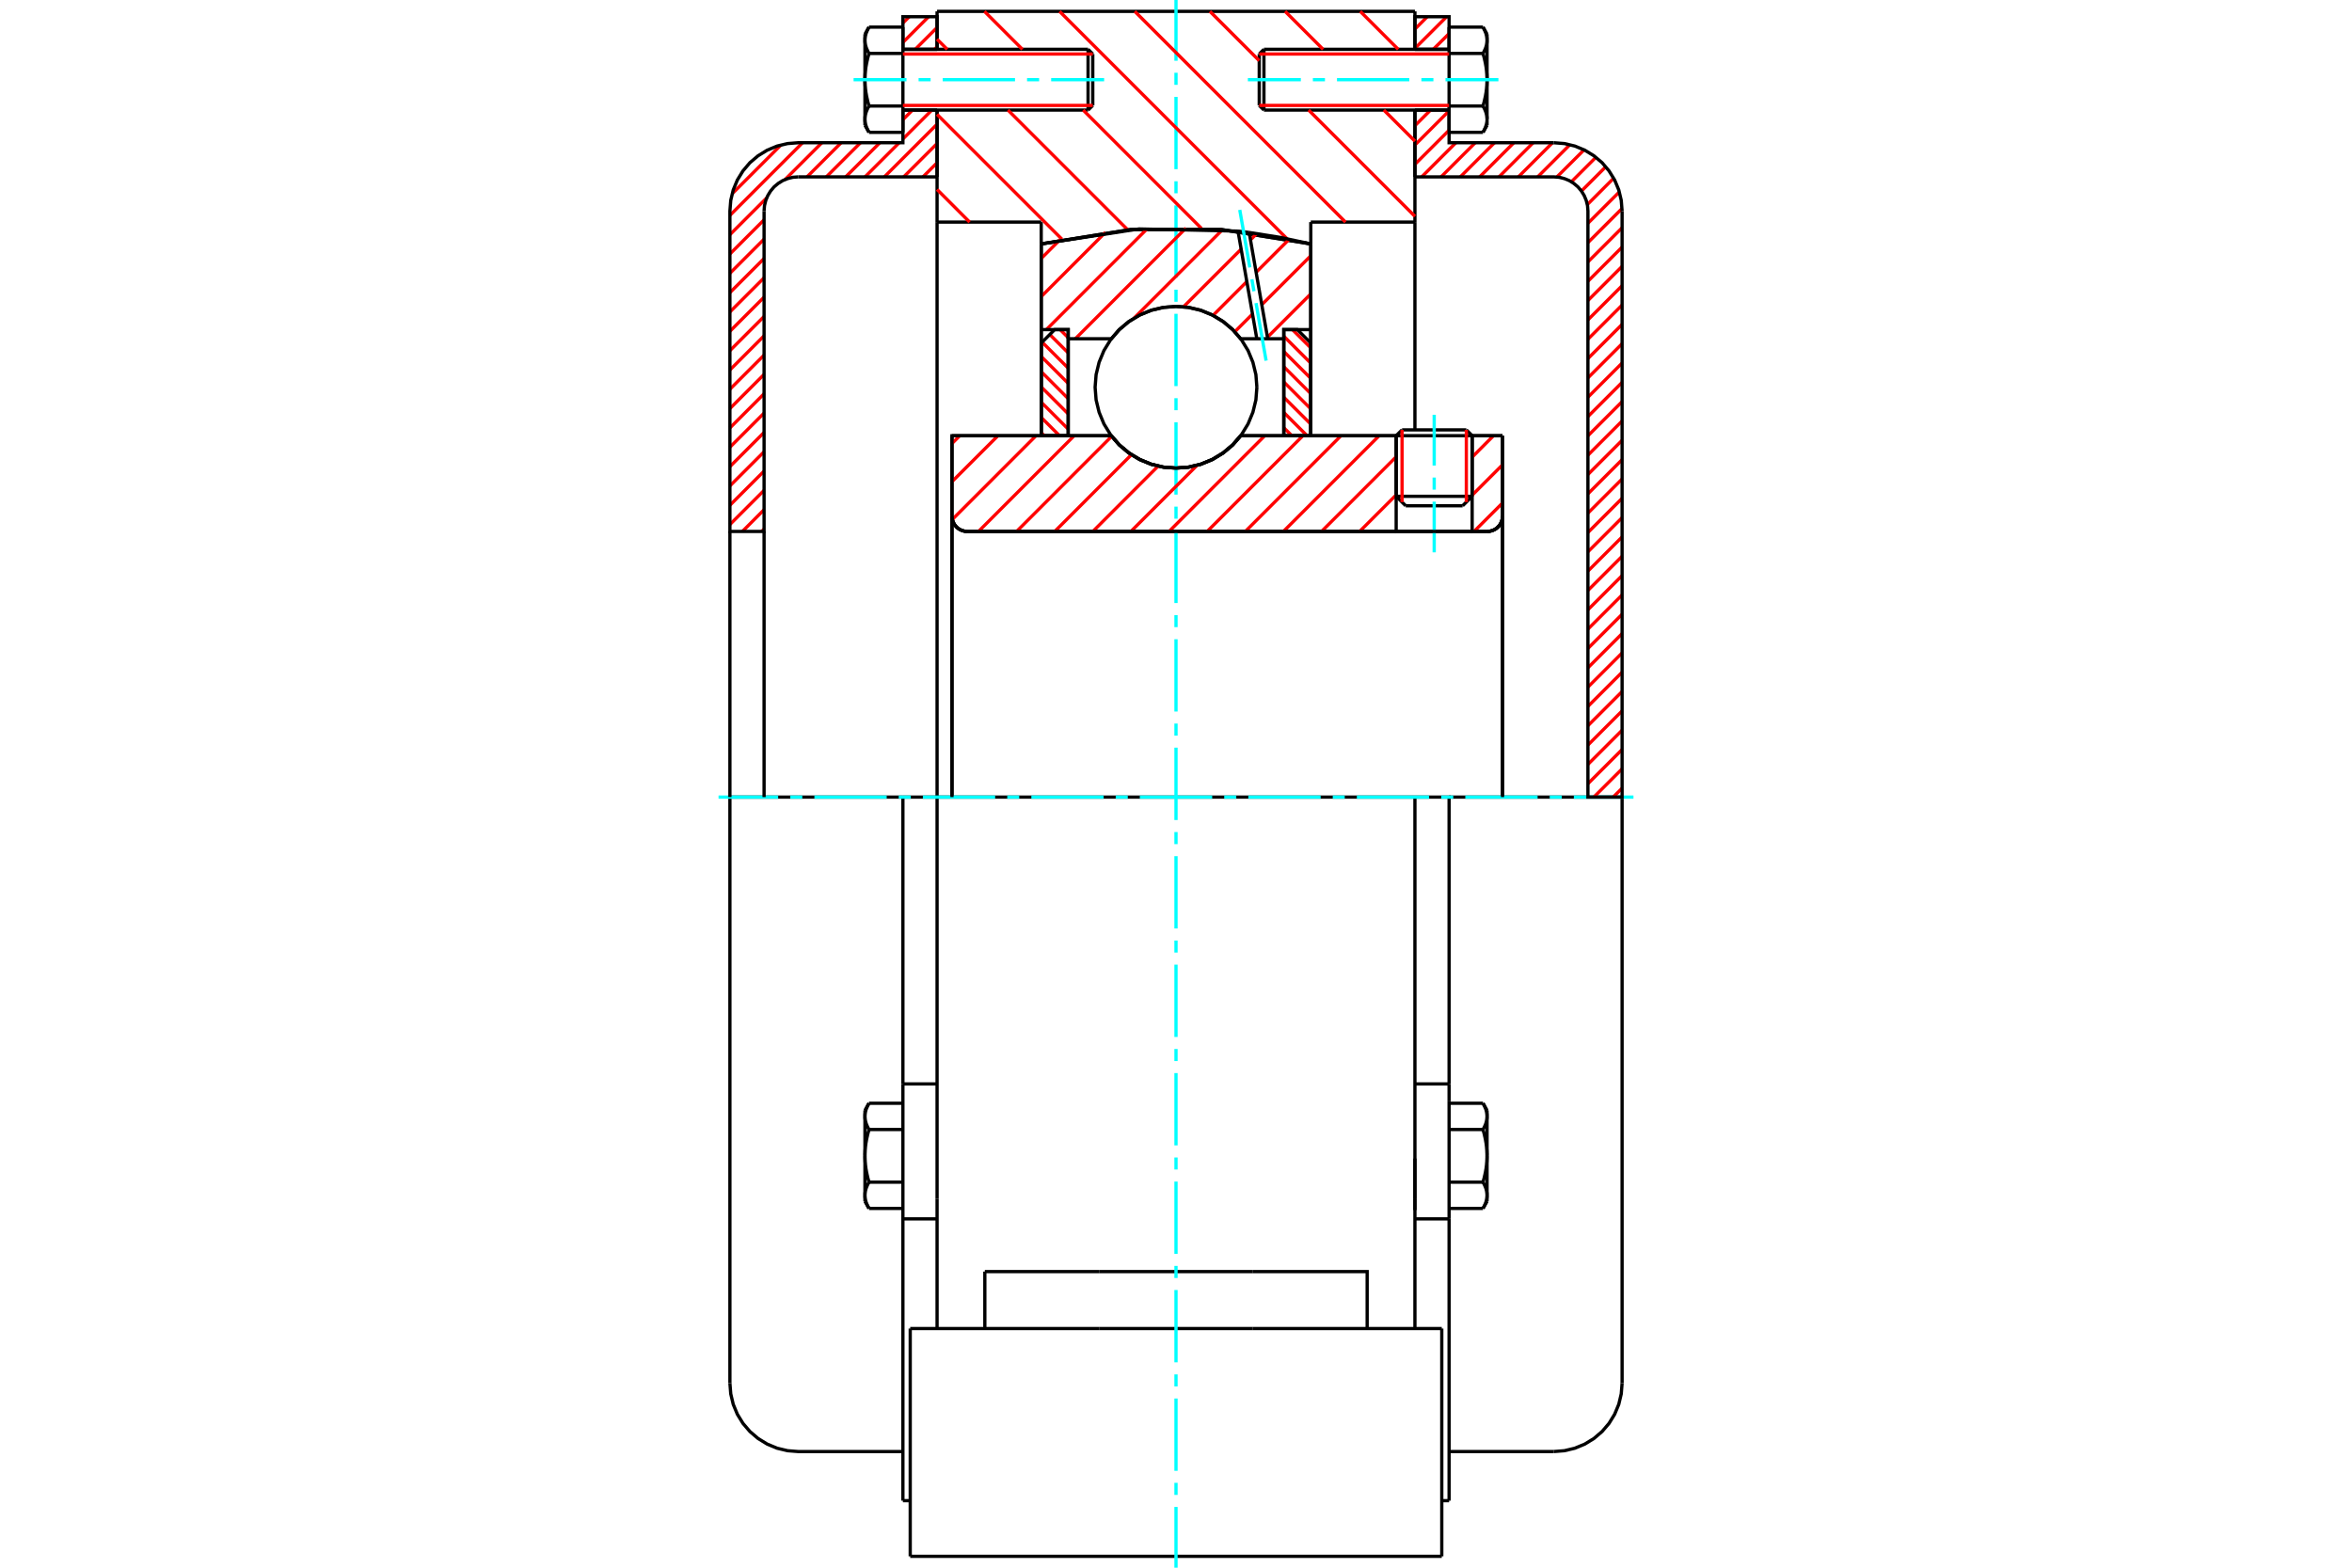 <?xml version="1.0" standalone="no"?>
<!DOCTYPE svg PUBLIC "-//W3C//DTD SVG 1.1//EN"
	"http://www.w3.org/Graphics/SVG/1.1/DTD/svg11.dtd">
<svg xmlns="http://www.w3.org/2000/svg" height="100%" width="100%" viewBox="0 0 36000 24000">
	<rect x="-1800" y="-1200" width="39600" height="26400" style="fill:#FFF"/>
	<g style="fill:none; fill-rule:evenodd" transform="matrix(1 0 0 1 0 0)">
		<g style="fill:none; stroke:#000; stroke-width:50; shape-rendering:geometricPrecision">
			<line x1="22533" y1="6670" x2="21370" y2="6670"/>
			<line x1="21460" y1="6581" x2="22444" y2="6581"/>
			<line x1="21370" y1="7598" x2="22533" y2="7598"/>
			<line x1="22387" y1="7743" x2="21516" y2="7743"/>
			<polyline points="22765,8136 22801,8133 22837,8124 22871,8110 22902,8091 22929,8068 22953,8040 22972,8009 22986,7975 22995,7940 22998,7903"/>
			<line x1="22998" y1="6671" x2="22998" y2="7903"/>
			<line x1="22533" y1="6671" x2="22998" y2="6671"/>
			<line x1="18990" y1="6671" x2="21370" y2="6671"/>
			<polyline points="17010,6671 17136,6815 17283,6937 17446,7036 17623,7108 17809,7152 18000,7166 18191,7152 18377,7108 18554,7036 18717,6937 18864,6815 18990,6671"/>
			<line x1="14571" y1="6671" x2="17010" y2="6671"/>
			<line x1="14571" y1="7903" x2="14571" y2="6671"/>
			<polyline points="14571,7903 14574,7940 14583,7975 14597,8009 14616,8040 14640,8068 14667,8091 14698,8110 14732,8124 14768,8133 14804,8136"/>
			<line x1="22765" y1="8136" x2="14804" y2="8136"/>
			<line x1="22998" y1="7903" x2="22998" y2="12203"/>
			<line x1="14571" y1="7903" x2="14571" y2="12203"/>
			<line x1="21460" y1="6581" x2="21370" y2="6670"/>
			<line x1="22533" y1="6670" x2="22444" y2="6581"/>
			<line x1="22387" y1="7743" x2="22533" y2="7598"/>
			<line x1="21370" y1="7598" x2="21516" y2="7743"/>
			<line x1="21370" y1="6670" x2="21370" y2="7598"/>
			<line x1="22533" y1="7598" x2="22533" y2="6670"/>
			<polyline points="22765,8136 22801,8133 22837,8124 22871,8110 22902,8091 22929,8068 22953,8040 22972,8009 22986,7975 22995,7940 22998,7903"/>
			<polyline points="14571,7903 14574,7940 14583,7975 14597,8009 14616,8040 14640,8068 14667,8091 14698,8110 14732,8124 14768,8133 14804,8136"/>
			<line x1="21657" y1="12203" x2="14343" y2="12203"/>
			<line x1="21657" y1="3400" x2="20063" y2="3400"/>
			<line x1="21657" y1="1685" x2="21657" y2="3400"/>
			<line x1="21657" y1="174" x2="21657" y2="755"/>
			<line x1="14343" y1="174" x2="21657" y2="174"/>
			<line x1="14343" y1="755" x2="14343" y2="174"/>
			<line x1="14343" y1="3400" x2="14343" y2="1685"/>
			<line x1="15937" y1="3400" x2="14343" y2="3400"/>
			<line x1="15937" y1="3734" x2="15937" y2="3400"/>
			<polyline points="20063,3734 18694,3514 17306,3514 15937,3734"/>
			<line x1="20063" y1="3400" x2="20063" y2="3734"/>
			<line x1="15937" y1="6671" x2="15937" y2="3734"/>
			<line x1="14343" y1="12203" x2="14343" y2="3400"/>
			<line x1="20063" y1="3734" x2="20063" y2="6671"/>
			<line x1="13932" y1="23826" x2="22068" y2="23826"/>
			<line x1="15074" y1="20339" x2="15074" y2="19467"/>
			<line x1="16830" y1="19467" x2="15074" y2="19467"/>
			<line x1="16830" y1="20339" x2="19170" y2="20339"/>
			<line x1="19170" y1="19467" x2="16830" y2="19467"/>
			<polyline points="20926,20339 20926,19467 19170,19467"/>
			<line x1="21657" y1="20339" x2="21657" y2="18350"/>
			<line x1="14343" y1="20339" x2="14343" y2="18350"/>
			<line x1="19170" y1="20339" x2="22068" y2="20339"/>
			<line x1="21657" y1="17736" x2="21657" y2="18526"/>
			<line x1="21657" y1="3400" x2="21657" y2="6581"/>
			<line x1="14343" y1="18350" x2="14343" y2="12203"/>
			<line x1="22068" y1="21211" x2="22068" y2="20339"/>
			<line x1="22068" y1="23826" x2="22068" y2="21211"/>
			<polyline points="13932,23826 13932,21211 13932,20339"/>
			<line x1="21657" y1="18350" x2="21657" y2="12203"/>
			<line x1="13932" y1="20339" x2="16830" y2="20339"/>
			<line x1="13820" y1="16594" x2="14343" y2="16594"/>
			<polyline points="13820,16594 13820,16819 13820,16860 13820,18660 13820,22974"/>
			<polyline points="13239,18299 13239,18304 13239,18310 13239,18315 13240,18321 13240,18326 13241,18332 13241,18337 13242,18343 13243,18348 13244,18354 13245,18360 13246,18365 13247,18371 13249,18376 13250,18382 13252,18387 13253,18393 13255,18399 13257,18404 13259,18410 13261,18416 13263,18421 13265,18427 13268,18433 13270,18439 13273,18445 13276,18451 13278,18457 13281,18463 13284,18469 13287,18475 13291,18481 13294,18487 13298,18494 13301,18500"/>
			<line x1="13239" y1="18392" x2="13239" y2="18299"/>
			<polyline points="13239,17695 13239,17706 13239,17717 13239,17728 13240,17739 13240,17750 13241,17761 13241,17772 13242,17783 13243,17794 13244,17805 13245,17816 13246,17827 13247,17838 13249,17850 13250,17861 13252,17872 13253,17883 13255,17895 13257,17906 13259,17917 13261,17929 13263,17940 13265,17952 13268,17963 13270,17975 13273,17987 13276,17999 13278,18011 13281,18023 13284,18035 13287,18047 13291,18060 13294,18072 13298,18085 13301,18098"/>
			<line x1="13239" y1="18299" x2="13239" y2="17695"/>
			<polyline points="13301,18098 13298,18104 13294,18110 13291,18116 13287,18123 13284,18129 13281,18135 13278,18141 13276,18147 13273,18153 13270,18159 13268,18165 13265,18170 13263,18176 13261,18182 13259,18188 13257,18193 13255,18199 13253,18205 13252,18210 13250,18216 13249,18221 13247,18227 13246,18233 13245,18238 13244,18244 13243,18249 13242,18255 13241,18260 13241,18266 13240,18271 13240,18277 13239,18282 13239,18288 13239,18293 13239,18299"/>
			<polyline points="13239,17091 13239,17097 13239,17102 13239,17108 13240,17113 13240,17119 13241,17124 13241,17130 13242,17135 13243,17141 13244,17146 13245,17152 13246,17157 13247,17163 13249,17168 13250,17174 13252,17180 13253,17185 13255,17191 13257,17196 13259,17202 13261,17208 13263,17214 13265,17219 13268,17225 13270,17231 13273,17237 13276,17243 13278,17249 13281,17255 13284,17261 13287,17267 13291,17273 13294,17280 13298,17286 13301,17292"/>
			<line x1="13239" y1="17695" x2="13239" y2="17091"/>
			<polyline points="13301,17292 13298,17305 13294,17318 13291,17330 13287,17343 13284,17355 13281,17367 13278,17379 13276,17391 13273,17403 13270,17415 13268,17426 13265,17438 13263,17450 13261,17461 13259,17473 13257,17484 13255,17495 13253,17507 13252,17518 13250,17529 13249,17540 13247,17551 13246,17562 13245,17574 13244,17585 13243,17596 13242,17607 13241,17618 13241,17629 13240,17640 13240,17651 13239,17662 13239,17673 13239,17684 13239,17695"/>
			<line x1="13239" y1="17091" x2="13239" y2="16998"/>
			<polyline points="13301,16890 13298,16896 13294,16902 13291,16909 13287,16915 13284,16921 13281,16927 13278,16933 13276,16939 13273,16945 13270,16951 13268,16957 13265,16963 13263,16968 13261,16974 13259,16980 13257,16986 13255,16991 13253,16997 13252,17002 13250,17008 13249,17014 13247,17019 13246,17025 13245,17030 13244,17036 13243,17041 13242,17047 13241,17052 13241,17058 13240,17063 13240,17069 13239,17074 13239,17080 13239,17085 13239,17091"/>
			<line x1="13820" y1="17292" x2="13301" y2="17292"/>
			<line x1="13820" y1="16890" x2="13301" y2="16890"/>
			<line x1="13820" y1="18098" x2="13301" y2="18098"/>
			<line x1="13820" y1="18500" x2="13301" y2="18500"/>
			<line x1="12218" y1="12203" x2="11172" y2="12203"/>
			<line x1="13820" y1="12203" x2="12218" y2="12203"/>
			<line x1="14343" y1="12203" x2="13820" y2="12203"/>
			<line x1="11172" y1="12203" x2="11172" y2="21176"/>
			<line x1="13820" y1="12203" x2="13820" y2="16594"/>
			<line x1="16726" y1="1614" x2="16726" y2="827"/>
			<line x1="16654" y1="1685" x2="16654" y2="755"/>
			<polyline points="13301,1623 13298,1629 13294,1636 13291,1642 13287,1648 13284,1654 13281,1660 13278,1666 13276,1672 13273,1678 13270,1684 13268,1690 13265,1696 13263,1702 13261,1707 13259,1713 13257,1719 13255,1724 13253,1730 13252,1736 13250,1741 13249,1747 13247,1752 13246,1758 13245,1764 13244,1769 13243,1775 13242,1780 13241,1786 13241,1791 13240,1797 13240,1802 13239,1808 13239,1813 13239,1819 13239,1824"/>
			<polyline points="13239,1220 13239,1231 13239,1242 13239,1253 13240,1265 13240,1276 13241,1287 13241,1298 13242,1309 13243,1320 13244,1331 13245,1342 13246,1353 13247,1364 13249,1375 13250,1386 13252,1397 13253,1409 13255,1420 13257,1431 13259,1443 13261,1454 13263,1466 13265,1477 13268,1489 13270,1501 13273,1512 13276,1524 13278,1536 13281,1548 13284,1560 13287,1573 13291,1585 13294,1598 13298,1610 13301,1623"/>
			<line x1="13239" y1="1824" x2="13239" y2="1220"/>
			<polyline points="13239,616 13239,622 13239,627 13239,633 13240,639 13240,644 13241,650 13241,655 13242,661 13243,666 13244,672 13245,677 13246,683 13247,688 13249,694 13250,699 13252,705 13253,711 13255,716 13257,722 13259,728 13261,733 13263,739 13265,745 13268,751 13270,757 13273,762 13276,768 13278,774 13281,780 13284,786 13287,793 13291,799 13294,805 13298,811 13301,818"/>
			<line x1="13239" y1="1220" x2="13239" y2="616"/>
			<polyline points="13301,818 13298,830 13294,843 13291,856 13287,868 13284,880 13281,892 13278,904 13276,916 13273,928 13270,940 13268,952 13265,963 13263,975 13261,987 13259,998 13257,1009 13255,1021 13253,1032 13252,1043 13250,1054 13249,1066 13247,1077 13246,1088 13245,1099 13244,1110 13243,1121 13242,1132 13241,1143 13241,1154 13240,1165 13240,1176 13239,1187 13239,1198 13239,1209 13239,1220"/>
			<line x1="13239" y1="616" x2="13239" y2="523"/>
			<polyline points="13301,415 13298,421 13294,428 13291,434 13287,440 13284,446 13281,452 13278,458 13276,464 13273,470 13270,476 13268,482 13265,488 13263,494 13261,500 13259,505 13257,511 13255,517 13253,522 13252,528 13250,534 13249,539 13247,545 13246,550 13245,556 13244,561 13243,567 13242,572 13241,578 13241,583 13240,589 13240,594 13239,600 13239,605 13239,611 13239,616"/>
			<polyline points="13239,1824 13239,1830 13239,1835 13239,1841 13240,1846 13240,1852 13241,1857 13241,1863 13242,1868 13243,1874 13244,1879 13245,1885 13246,1890 13247,1896 13249,1902 13250,1907 13252,1913 13253,1918 13255,1924 13257,1930 13259,1935 13261,1941 13263,1947 13265,1953 13268,1959 13270,1964 13273,1970 13276,1976 13278,1982 13281,1988 13284,1994 13287,2000 13291,2007 13294,2013 13298,2019 13301,2026"/>
			<line x1="13239" y1="1918" x2="13239" y2="1824"/>
			<line x1="13820" y1="415" x2="13301" y2="415"/>
			<line x1="13820" y1="818" x2="13301" y2="818"/>
			<line x1="13820" y1="818" x2="13820" y2="415"/>
			<line x1="13820" y1="1623" x2="13301" y2="1623"/>
			<line x1="13820" y1="1623" x2="13820" y2="818"/>
			<line x1="13820" y1="2026" x2="13301" y2="2026"/>
			<line x1="13820" y1="2026" x2="13820" y2="1623"/>
			<line x1="13820" y1="18660" x2="14343" y2="18660"/>
			<line x1="13820" y1="22974" x2="13932" y2="22974"/>
			<line x1="13239" y1="18392" x2="13301" y2="18500"/>
			<line x1="13301" y1="16890" x2="13239" y2="16998"/>
			<polyline points="11172,21176 11185,21339 11223,21499 11286,21651 11372,21791 11478,21915 11603,22022 11743,22108 11895,22171 12054,22209 12218,22222 13820,22222"/>
			<line x1="16654" y1="1685" x2="16726" y2="1614"/>
			<line x1="16726" y1="827" x2="16654" y2="755"/>
			<line x1="13820" y1="1685" x2="16654" y2="1685"/>
			<line x1="16654" y1="755" x2="13820" y2="755"/>
			<line x1="13301" y1="415" x2="13239" y2="523"/>
			<line x1="13239" y1="1918" x2="13301" y2="2026"/>
			<line x1="21657" y1="16594" x2="22180" y2="16594"/>
			<line x1="22180" y1="16819" x2="22180" y2="16594"/>
			<line x1="22180" y1="16860" x2="22180" y2="16819"/>
			<line x1="22180" y1="18660" x2="22180" y2="16860"/>
			<polyline points="22180,16594 22180,12203 21657,12203"/>
			<line x1="22180" y1="22974" x2="22180" y2="18660"/>
			<polyline points="22761,17091 22761,17085 22761,17080 22761,17074 22760,17069 22760,17063 22759,17058 22759,17052 22758,17047 22757,17041 22756,17036 22755,17030 22754,17025 22753,17019 22751,17014 22750,17008 22748,17002 22747,16997 22745,16991 22743,16986 22741,16980 22739,16974 22737,16968 22735,16963 22732,16957 22730,16951 22727,16945 22724,16939 22722,16933 22719,16927 22716,16921 22713,16915 22709,16909 22706,16902 22702,16896 22699,16890"/>
			<line x1="22761" y1="16998" x2="22761" y2="17091"/>
			<polyline points="22761,17695 22761,17684 22761,17673 22761,17662 22760,17651 22760,17640 22759,17629 22759,17618 22758,17607 22757,17596 22756,17585 22755,17574 22754,17562 22753,17551 22751,17540 22750,17529 22748,17518 22747,17507 22745,17495 22743,17484 22741,17473 22739,17461 22737,17450 22735,17438 22732,17426 22730,17415 22727,17403 22724,17391 22722,17379 22719,17367 22716,17355 22713,17343 22709,17330 22706,17318 22702,17305 22699,17292"/>
			<line x1="22761" y1="17091" x2="22761" y2="17695"/>
			<polyline points="22699,17292 22702,17286 22706,17280 22709,17273 22713,17267 22716,17261 22719,17255 22722,17249 22724,17243 22727,17237 22730,17231 22732,17225 22735,17219 22737,17214 22739,17208 22741,17202 22743,17196 22745,17191 22747,17185 22748,17180 22750,17174 22751,17168 22753,17163 22754,17157 22755,17152 22756,17146 22757,17141 22758,17135 22759,17130 22759,17124 22760,17119 22760,17113 22761,17108 22761,17102 22761,17097 22761,17091"/>
			<polyline points="22761,18299 22761,18293 22761,18288 22761,18282 22760,18277 22760,18271 22759,18266 22759,18260 22758,18255 22757,18249 22756,18244 22755,18238 22754,18233 22753,18227 22751,18221 22750,18216 22748,18210 22747,18205 22745,18199 22743,18193 22741,18188 22739,18182 22737,18176 22735,18170 22732,18165 22730,18159 22727,18153 22724,18147 22722,18141 22719,18135 22716,18129 22713,18123 22709,18116 22706,18110 22702,18104 22699,18098"/>
			<line x1="22761" y1="17695" x2="22761" y2="18299"/>
			<polyline points="22699,18098 22702,18085 22706,18072 22709,18060 22713,18047 22716,18035 22719,18023 22722,18011 22724,17999 22727,17987 22730,17975 22732,17963 22735,17952 22737,17940 22739,17929 22741,17917 22743,17906 22745,17895 22747,17883 22748,17872 22750,17861 22751,17850 22753,17838 22754,17827 22755,17816 22756,17805 22757,17794 22758,17783 22759,17772 22759,17761 22760,17750 22760,17739 22761,17728 22761,17717 22761,17706 22761,17695"/>
			<line x1="22761" y1="18299" x2="22761" y2="18392"/>
			<polyline points="22699,18500 22702,18494 22706,18487 22709,18481 22713,18475 22716,18469 22719,18463 22722,18457 22724,18451 22727,18445 22730,18439 22732,18433 22735,18427 22737,18421 22739,18416 22741,18410 22743,18404 22745,18399 22747,18393 22748,18387 22750,18382 22751,18376 22753,18371 22754,18365 22755,18360 22756,18354 22757,18348 22758,18343 22759,18337 22759,18332 22760,18326 22760,18321 22761,18315 22761,18310 22761,18304 22761,18299"/>
			<line x1="22180" y1="18500" x2="22699" y2="18500"/>
			<line x1="22180" y1="18098" x2="22699" y2="18098"/>
			<line x1="22180" y1="17292" x2="22699" y2="17292"/>
			<line x1="22180" y1="16890" x2="22699" y2="16890"/>
			<polyline points="24828,12203 23782,12203 22180,12203"/>
			<line x1="24828" y1="21176" x2="24828" y2="12203"/>
			<line x1="19274" y1="827" x2="19274" y2="1614"/>
			<line x1="19346" y1="755" x2="19346" y2="1685"/>
			<polyline points="22761,616 22761,611 22761,605 22761,600 22760,594 22760,589 22759,583 22759,578 22758,572 22757,567 22756,561 22755,556 22754,550 22753,545 22751,539 22750,534 22748,528 22747,522 22745,517 22743,511 22741,505 22739,500 22737,494 22735,488 22732,482 22730,476 22727,470 22724,464 22722,458 22719,452 22716,446 22713,440 22709,434 22706,428 22702,421 22699,415"/>
			<line x1="22761" y1="523" x2="22761" y2="616"/>
			<polyline points="22699,2026 22702,2019 22706,2013 22709,2007 22713,2000 22716,1994 22719,1988 22722,1982 22724,1976 22727,1970 22730,1964 22732,1959 22735,1953 22737,1947 22739,1941 22741,1935 22743,1930 22745,1924 22747,1918 22748,1913 22750,1907 22751,1902 22753,1896 22754,1890 22755,1885 22756,1879 22757,1874 22758,1868 22759,1863 22759,1857 22760,1852 22760,1846 22761,1841 22761,1835 22761,1830 22761,1824 22761,1918"/>
			<polyline points="22761,1220 22761,1209 22761,1198 22761,1187 22760,1176 22760,1165 22759,1154 22759,1143 22758,1132 22757,1121 22756,1110 22755,1099 22754,1088 22753,1077 22751,1066 22750,1054 22748,1043 22747,1032 22745,1021 22743,1009 22741,998 22739,987 22737,975 22735,963 22732,952 22730,940 22727,928 22724,916 22722,904 22719,892 22716,880 22713,868 22709,856 22706,843 22702,830 22699,818"/>
			<line x1="22761" y1="616" x2="22761" y2="1220"/>
			<polyline points="22699,818 22702,811 22706,805 22709,799 22713,793 22716,786 22719,780 22722,774 22724,768 22727,762 22730,757 22732,751 22735,745 22737,739 22739,733 22741,728 22743,722 22745,716 22747,711 22748,705 22750,699 22751,694 22753,688 22754,683 22755,677 22756,672 22757,666 22758,661 22759,655 22759,650 22760,644 22760,639 22761,633 22761,627 22761,622 22761,616"/>
			<polyline points="22761,1824 22761,1819 22761,1813 22761,1808 22760,1802 22760,1797 22759,1791 22759,1786 22758,1780 22757,1775 22756,1769 22755,1764 22754,1758 22753,1752 22751,1747 22750,1741 22748,1736 22747,1730 22745,1724 22743,1719 22741,1713 22739,1707 22737,1702 22735,1696 22732,1690 22730,1684 22727,1678 22724,1672 22722,1666 22719,1660 22716,1654 22713,1648 22709,1642 22706,1636 22702,1629 22699,1623"/>
			<line x1="22761" y1="1220" x2="22761" y2="1824"/>
			<polyline points="22699,1623 22702,1610 22706,1598 22709,1585 22713,1573 22716,1560 22719,1548 22722,1536 22724,1524 22727,1512 22730,1501 22732,1489 22735,1477 22737,1466 22739,1454 22741,1443 22743,1431 22745,1420 22747,1409 22748,1397 22750,1386 22751,1375 22753,1364 22754,1353 22755,1342 22756,1331 22757,1320 22758,1309 22759,1298 22759,1287 22760,1276 22760,1265 22761,1253 22761,1242 22761,1231 22761,1220"/>
			<line x1="22180" y1="818" x2="22699" y2="818"/>
			<polyline points="22180,818 22180,1623 22699,1623"/>
			<line x1="22180" y1="415" x2="22699" y2="415"/>
			<line x1="22180" y1="415" x2="22180" y2="818"/>
			<line x1="22180" y1="2026" x2="22699" y2="2026"/>
			<line x1="22180" y1="1623" x2="22180" y2="2026"/>
			<line x1="21657" y1="18660" x2="22180" y2="18660"/>
			<line x1="22068" y1="22974" x2="22180" y2="22974"/>
			<line x1="22761" y1="16998" x2="22699" y2="16890"/>
			<line x1="22699" y1="18500" x2="22761" y2="18392"/>
			<polyline points="23782,22222 23946,22209 24105,22171 24257,22108 24397,22022 24522,21915 24628,21791 24714,21651 24777,21499 24815,21339 24828,21176"/>
			<line x1="22180" y1="22222" x2="23782" y2="22222"/>
			<line x1="19346" y1="755" x2="19274" y2="827"/>
			<line x1="19274" y1="1614" x2="19346" y2="1685"/>
			<line x1="22180" y1="755" x2="19346" y2="755"/>
			<line x1="19346" y1="1685" x2="22180" y2="1685"/>
			<line x1="22761" y1="523" x2="22699" y2="415"/>
			<line x1="22699" y1="2026" x2="22761" y2="1918"/>
		</g>
		<g style="fill:none; stroke:#0FF; stroke-width:50; shape-rendering:geometricPrecision">
			<line x1="21952" y1="8456" x2="21952" y2="7680"/>
			<line x1="21952" y1="7496" x2="21952" y2="7311"/>
			<line x1="21952" y1="7127" x2="21952" y2="6350"/>
			<line x1="18000" y1="24000" x2="18000" y2="23070"/>
			<line x1="18000" y1="22886" x2="18000" y2="22701"/>
			<line x1="18000" y1="22517" x2="18000" y2="21410"/>
			<line x1="18000" y1="21225" x2="18000" y2="21041"/>
			<line x1="18000" y1="20856" x2="18000" y2="19749"/>
			<line x1="18000" y1="19565" x2="18000" y2="19380"/>
			<line x1="18000" y1="19196" x2="18000" y2="18089"/>
			<line x1="18000" y1="17904" x2="18000" y2="17720"/>
			<line x1="18000" y1="17535" x2="18000" y2="16428"/>
			<line x1="18000" y1="16244" x2="18000" y2="16059"/>
			<line x1="18000" y1="15875" x2="18000" y2="14768"/>
			<line x1="18000" y1="14583" x2="18000" y2="14399"/>
			<line x1="18000" y1="14214" x2="18000" y2="13107"/>
			<line x1="18000" y1="12923" x2="18000" y2="12738"/>
			<line x1="18000" y1="12554" x2="18000" y2="11446"/>
			<line x1="18000" y1="11262" x2="18000" y2="11077"/>
			<line x1="18000" y1="10893" x2="18000" y2="9786"/>
			<line x1="18000" y1="9601" x2="18000" y2="9417"/>
			<line x1="18000" y1="9232" x2="18000" y2="8125"/>
			<line x1="18000" y1="7941" x2="18000" y2="7756"/>
			<line x1="18000" y1="7572" x2="18000" y2="6465"/>
			<line x1="18000" y1="6280" x2="18000" y2="6096"/>
			<line x1="18000" y1="5911" x2="18000" y2="4804"/>
			<line x1="18000" y1="4620" x2="18000" y2="4435"/>
			<line x1="18000" y1="4251" x2="18000" y2="3144"/>
			<line x1="18000" y1="2959" x2="18000" y2="2775"/>
			<line x1="18000" y1="2590" x2="18000" y2="1483"/>
			<line x1="18000" y1="1299" x2="18000" y2="1114"/>
			<line x1="18000" y1="930" x2="18000" y2="0"/>
			<line x1="10998" y1="12203" x2="11911" y2="12203"/>
			<line x1="12096" y1="12203" x2="12280" y2="12203"/>
			<line x1="12465" y1="12203" x2="13572" y2="12203"/>
			<line x1="13756" y1="12203" x2="13941" y2="12203"/>
			<line x1="14125" y1="12203" x2="15232" y2="12203"/>
			<line x1="15417" y1="12203" x2="15601" y2="12203"/>
			<line x1="15786" y1="12203" x2="16893" y2="12203"/>
			<line x1="17077" y1="12203" x2="17262" y2="12203"/>
			<line x1="17446" y1="12203" x2="18554" y2="12203"/>
			<line x1="18738" y1="12203" x2="18923" y2="12203"/>
			<line x1="19107" y1="12203" x2="20214" y2="12203"/>
			<line x1="20399" y1="12203" x2="20583" y2="12203"/>
			<line x1="20768" y1="12203" x2="21875" y2="12203"/>
			<line x1="22059" y1="12203" x2="22244" y2="12203"/>
			<line x1="22428" y1="12203" x2="23535" y2="12203"/>
			<line x1="23720" y1="12203" x2="23904" y2="12203"/>
			<line x1="24089" y1="12203" x2="25002" y2="12203"/>
			<line x1="13065" y1="1220" x2="13875" y2="1220"/>
			<line x1="14060" y1="1220" x2="14244" y2="1220"/>
			<line x1="14429" y1="1220" x2="15536" y2="1220"/>
			<line x1="15720" y1="1220" x2="15905" y2="1220"/>
			<line x1="16089" y1="1220" x2="16900" y2="1220"/>
			<line x1="19100" y1="1220" x2="19911" y2="1220"/>
			<line x1="20095" y1="1220" x2="20280" y2="1220"/>
			<line x1="20464" y1="1220" x2="21571" y2="1220"/>
			<line x1="21756" y1="1220" x2="21940" y2="1220"/>
			<line x1="22125" y1="1220" x2="22935" y2="1220"/>
		</g>
		<g style="fill:none; stroke:#F00; stroke-width:50; shape-rendering:geometricPrecision">
			<line x1="24828" y1="12067" x2="24691" y2="12203"/>
			<line x1="24828" y1="11771" x2="24395" y2="12203"/>
			<line x1="24828" y1="11475" x2="24305" y2="11998"/>
			<line x1="24828" y1="11179" x2="24305" y2="11702"/>
			<line x1="24828" y1="10883" x2="24305" y2="11406"/>
			<line x1="24828" y1="10587" x2="24305" y2="11110"/>
			<line x1="24828" y1="10291" x2="24305" y2="10814"/>
			<line x1="24828" y1="9996" x2="24305" y2="10519"/>
			<line x1="24828" y1="9700" x2="24305" y2="10223"/>
			<line x1="24828" y1="9404" x2="24305" y2="9927"/>
			<line x1="24828" y1="9108" x2="24305" y2="9631"/>
			<line x1="24828" y1="8812" x2="24305" y2="9335"/>
			<line x1="24828" y1="8516" x2="24305" y2="9039"/>
			<line x1="24828" y1="8220" x2="24305" y2="8743"/>
			<line x1="24828" y1="7925" x2="24305" y2="8448"/>
			<line x1="24828" y1="7629" x2="24305" y2="8152"/>
			<line x1="24828" y1="7333" x2="24305" y2="7856"/>
			<line x1="24828" y1="7037" x2="24305" y2="7560"/>
			<line x1="24828" y1="6741" x2="24305" y2="7264"/>
			<line x1="24828" y1="6445" x2="24305" y2="6968"/>
			<line x1="24828" y1="6149" x2="24305" y2="6672"/>
			<line x1="24828" y1="5854" x2="24305" y2="6377"/>
			<line x1="24828" y1="5558" x2="24305" y2="6081"/>
			<line x1="24828" y1="5262" x2="24305" y2="5785"/>
			<line x1="24828" y1="4966" x2="24305" y2="5489"/>
			<line x1="24828" y1="4670" x2="24305" y2="5193"/>
			<line x1="24828" y1="4374" x2="24305" y2="4897"/>
			<line x1="24828" y1="4078" x2="24305" y2="4601"/>
			<line x1="24828" y1="3783" x2="24305" y2="4306"/>
			<line x1="24828" y1="3487" x2="24305" y2="4010"/>
			<line x1="24827" y1="3192" x2="24305" y2="3714"/>
			<line x1="24786" y1="2938" x2="24305" y2="3418"/>
			<line x1="24699" y1="2728" x2="24296" y2="3132"/>
			<line x1="24578" y1="2553" x2="24206" y2="2925"/>
			<line x1="24427" y1="2408" x2="24052" y2="2783"/>
			<line x1="24246" y1="2294" x2="23829" y2="2710"/>
			<line x1="24029" y1="2215" x2="23536" y2="2708"/>
			<line x1="23763" y1="2185" x2="23240" y2="2708"/>
			<line x1="23467" y1="2185" x2="22944" y2="2708"/>
			<line x1="23171" y1="2185" x2="22648" y2="2708"/>
			<line x1="22875" y1="2185" x2="22352" y2="2708"/>
			<line x1="22580" y1="2185" x2="22057" y2="2708"/>
			<line x1="22284" y1="2185" x2="21761" y2="2708"/>
			<line x1="22180" y1="1993" x2="21657" y2="2516"/>
			<line x1="22180" y1="1697" x2="21657" y2="2220"/>
			<line x1="21896" y1="1685" x2="21657" y2="1924"/>
			<line x1="22180" y1="514" x2="21938" y2="755"/>
			<line x1="22142" y1="256" x2="21657" y2="741"/>
			<line x1="21846" y1="256" x2="21657" y2="445"/>
		</g>
		<g style="fill:none; stroke:#000; stroke-width:50; shape-rendering:geometricPrecision">
			<line x1="21657" y1="2708" x2="21657" y2="1685"/>
			<line x1="21657" y1="755" x2="22180" y2="755"/>
			<line x1="22180" y1="1685" x2="21657" y2="1685"/>
			<polyline points="21657,755 21657,256 22180,256 22180,755"/>
			<polyline points="22180,1685 22180,2185 23782,2185"/>
			<polyline points="24828,3231 24815,3067 24777,2908 24714,2756 24628,2616 24522,2491 24397,2385 24257,2299 24105,2236 23946,2198 23782,2185"/>
			<polyline points="24828,3231 24828,12203 24305,12203 24305,3231 24299,3149 24279,3069 24248,2994 24205,2924 24152,2861 24089,2808 24020,2765 23944,2734 23864,2714 23782,2708 21657,2708"/>
		</g>
		<g style="fill:none; stroke:#F00; stroke-width:50; shape-rendering:geometricPrecision">
			<line x1="11695" y1="8099" x2="11658" y2="8136"/>
			<line x1="11695" y1="7803" x2="11363" y2="8136"/>
			<line x1="11695" y1="7507" x2="11172" y2="8030"/>
			<line x1="11695" y1="7212" x2="11172" y2="7735"/>
			<line x1="11695" y1="6916" x2="11172" y2="7439"/>
			<line x1="11695" y1="6620" x2="11172" y2="7143"/>
			<line x1="11695" y1="6324" x2="11172" y2="6847"/>
			<line x1="11695" y1="6028" x2="11172" y2="6551"/>
			<line x1="11695" y1="5732" x2="11172" y2="6255"/>
			<line x1="11695" y1="5436" x2="11172" y2="5959"/>
			<line x1="14343" y1="2492" x2="14127" y2="2708"/>
			<line x1="11695" y1="5141" x2="11172" y2="5664"/>
			<line x1="14343" y1="2197" x2="13832" y2="2708"/>
			<line x1="11695" y1="4845" x2="11172" y2="5368"/>
			<line x1="14343" y1="1901" x2="13536" y2="2708"/>
			<line x1="11695" y1="4549" x2="11172" y2="5072"/>
			<line x1="14263" y1="1685" x2="13820" y2="2128"/>
			<line x1="13763" y1="2185" x2="13240" y2="2708"/>
			<line x1="11695" y1="4253" x2="11172" y2="4776"/>
			<line x1="13967" y1="1685" x2="13820" y2="1832"/>
			<line x1="13467" y1="2185" x2="12944" y2="2708"/>
			<line x1="11695" y1="3957" x2="11172" y2="4480"/>
			<line x1="13171" y1="2185" x2="12648" y2="2708"/>
			<line x1="11695" y1="3661" x2="11172" y2="4184"/>
			<line x1="14343" y1="717" x2="14305" y2="755"/>
			<line x1="12875" y1="2185" x2="12352" y2="2708"/>
			<line x1="11695" y1="3365" x2="11172" y2="3888"/>
			<line x1="14343" y1="421" x2="14009" y2="755"/>
			<line x1="12580" y1="2185" x2="12016" y2="2749"/>
			<line x1="11736" y1="3029" x2="11172" y2="3593"/>
			<line x1="14213" y1="256" x2="13820" y2="649"/>
			<line x1="12284" y1="2185" x2="11172" y2="3297"/>
			<line x1="13917" y1="256" x2="13820" y2="353"/>
			<line x1="11954" y1="2219" x2="11206" y2="2967"/>
		</g>
		<g style="fill:none; stroke:#000; stroke-width:50; shape-rendering:geometricPrecision">
			<line x1="14343" y1="2708" x2="14343" y2="1685"/>
			<line x1="14343" y1="755" x2="13820" y2="755"/>
			<line x1="13820" y1="1685" x2="14343" y2="1685"/>
			<polyline points="14343,755 14343,256 13820,256 13820,755"/>
			<polyline points="13820,1685 13820,2185 12218,2185 12054,2198 11895,2236 11743,2299 11603,2385 11478,2491 11372,2616 11286,2756 11223,2908 11185,3067 11172,3231 11172,8136 11695,8136 11695,3231"/>
			<polyline points="12218,2708 12136,2714 12056,2734 11980,2765 11911,2808 11848,2861 11795,2924 11752,2994 11721,3069 11701,3149 11695,3231"/>
			<line x1="12218" y1="2708" x2="14343" y2="2708"/>
			<line x1="11172" y1="12203" x2="11172" y2="8136"/>
			<line x1="11695" y1="8136" x2="11695" y2="12203"/>
		</g>
		<g style="fill:none; stroke:#F00; stroke-width:50; shape-rendering:geometricPrecision">
			<line x1="20820" y1="174" x2="21401" y2="755"/>
			<line x1="19670" y1="174" x2="20251" y2="755"/>
			<line x1="21181" y1="1685" x2="21657" y2="2161"/>
			<line x1="18519" y1="174" x2="19274" y2="929"/>
			<line x1="20030" y1="1685" x2="21657" y2="3312"/>
			<line x1="17369" y1="174" x2="20594" y2="3400"/>
			<line x1="16218" y1="174" x2="19702" y2="3658"/>
			<line x1="15068" y1="174" x2="15649" y2="755"/>
			<line x1="16579" y1="1685" x2="18390" y2="3497"/>
			<line x1="14343" y1="600" x2="14498" y2="755"/>
			<line x1="15428" y1="1685" x2="17263" y2="3520"/>
			<line x1="14343" y1="1751" x2="16255" y2="3663"/>
			<line x1="14343" y1="2901" x2="14841" y2="3400"/>
		</g>
		<g style="fill:none; stroke:#000; stroke-width:50; shape-rendering:geometricPrecision">
			<polyline points="20063,3734 18694,3514 17306,3514 15937,3734"/>
		</g>
		<g style="fill:none; stroke:#F00; stroke-width:50; shape-rendering:geometricPrecision">
			<line x1="22444" y1="6581" x2="22444" y2="7687"/>
			<line x1="21460" y1="7687" x2="21460" y2="6581"/>
			<line x1="15937" y1="6624" x2="15985" y2="6671"/>
			<line x1="15937" y1="6390" x2="16218" y2="6671"/>
			<line x1="15937" y1="6157" x2="16350" y2="6569"/>
			<line x1="15937" y1="5923" x2="16350" y2="6336"/>
			<line x1="15937" y1="5690" x2="16350" y2="6103"/>
			<line x1="15937" y1="5457" x2="16350" y2="5869"/>
			<line x1="15951" y1="5238" x2="16350" y2="5636"/>
			<line x1="16068" y1="5121" x2="16350" y2="5402"/>
			<line x1="16226" y1="5046" x2="16350" y2="5169"/>
		</g>
		<g style="fill:none; stroke:#000; stroke-width:50; shape-rendering:geometricPrecision">
			<polyline points="16350,6671 16350,5046 16143,5046 15937,5252 15937,6671 16350,6671"/>
		</g>
		<g style="fill:none; stroke:#F00; stroke-width:50; shape-rendering:geometricPrecision">
			<line x1="19782" y1="5046" x2="20063" y2="5326"/>
			<line x1="19650" y1="5147" x2="20063" y2="5560"/>
			<line x1="19650" y1="5381" x2="20063" y2="5793"/>
			<line x1="19650" y1="5614" x2="20063" y2="6027"/>
			<line x1="19650" y1="5847" x2="20063" y2="6260"/>
			<line x1="19650" y1="6081" x2="20063" y2="6493"/>
			<line x1="19650" y1="6314" x2="20007" y2="6671"/>
			<line x1="19650" y1="6548" x2="19774" y2="6671"/>
		</g>
		<g style="fill:none; stroke:#000; stroke-width:50; shape-rendering:geometricPrecision">
			<polyline points="19650,6671 19650,5046 19857,5046 20063,5252 20063,6671 19650,6671"/>
			<polyline points="19238,5929 19223,5735 19177,5546 19103,5367 19001,5201 18875,5053 18728,4927 18562,4826 18382,4751 18194,4706 18000,4691 17806,4706 17618,4751 17438,4826 17272,4927 17125,5053 16999,5201 16897,5367 16823,5546 16777,5735 16762,5929 16777,6122 16823,6311 16897,6490 16999,6656 17125,6804 17272,6930 17438,7031 17618,7106 17806,7151 18000,7166 18194,7151 18382,7106 18562,7031 18728,6930 18875,6804 19001,6656 19103,6490 19177,6311 19223,6122 19238,5929"/>
		</g>
		<g style="fill:none; stroke:#F00; stroke-width:50; shape-rendering:geometricPrecision">
			<line x1="20063" y1="4499" x2="19400" y2="5162"/>
			<line x1="20063" y1="3916" x2="19313" y2="4665"/>
			<line x1="19171" y1="4808" x2="18900" y2="5079"/>
			<line x1="19731" y1="3664" x2="19226" y2="4169"/>
			<line x1="19084" y1="4311" x2="18567" y2="4828"/>
			<line x1="19235" y1="3577" x2="19140" y2="3672"/>
			<line x1="18997" y1="3815" x2="18115" y2="4697"/>
			<line x1="18708" y1="3520" x2="17356" y2="4872"/>
			<line x1="18152" y1="3492" x2="16459" y2="5186"/>
			<line x1="17559" y1="3502" x2="16016" y2="5046"/>
			<line x1="16920" y1="3557" x2="15937" y2="4541"/>
			<line x1="16225" y1="3669" x2="15937" y2="3957"/>
		</g>
		<g style="fill:none; stroke:#000; stroke-width:50; shape-rendering:geometricPrecision">
			<polyline points="15937,6671 15937,5046 15937,3734"/>
			<polyline points="18949,3538 17434,3505 15937,3734"/>
			<polyline points="19120,3559 19035,3548 18949,3538"/>
			<polyline points="20063,3734 19594,3634 19120,3559"/>
			<polyline points="20063,3734 20063,5046 19650,5046 19650,5186 19650,6671"/>
			<polyline points="19650,5186 19404,5186 19237,5186 18990,5186 18864,5042 18717,4920 18554,4821 18377,4749 18191,4706 18000,4691 17809,4706 17623,4749 17446,4821 17283,4920 17136,5042 17010,5186 16350,5186 16350,6671"/>
			<polyline points="16350,5186 16350,5046 15937,5046"/>
			<line x1="20063" y1="5046" x2="20063" y2="6671"/>
		</g>
		<g style="fill:none; stroke:#0FF; stroke-width:50; shape-rendering:geometricPrecision">
			<line x1="19379" y1="5521" x2="19225" y2="4640"/>
			<line x1="19193" y1="4458" x2="19161" y2="4276"/>
			<line x1="19130" y1="4094" x2="18976" y2="3213"/>
		</g>
		<g style="fill:none; stroke:#000; stroke-width:50; shape-rendering:geometricPrecision">
			<line x1="19237" y1="5186" x2="18949" y2="3538"/>
			<line x1="19404" y1="5186" x2="19120" y2="3559"/>
		</g>
		<g style="fill:none; stroke:#F00; stroke-width:50; shape-rendering:geometricPrecision">
			<line x1="22998" y1="7700" x2="22562" y2="8136"/>
			<line x1="22998" y1="7116" x2="22533" y2="7581"/>
			<line x1="22859" y1="6671" x2="22533" y2="6998"/>
			<line x1="21370" y1="7577" x2="20811" y2="8136"/>
			<line x1="21370" y1="6993" x2="20228" y2="8136"/>
			<line x1="21109" y1="6671" x2="19644" y2="8136"/>
			<line x1="20525" y1="6671" x2="19061" y2="8136"/>
			<line x1="19942" y1="6671" x2="18477" y2="8136"/>
			<line x1="19358" y1="6671" x2="17894" y2="8136"/>
			<line x1="18323" y1="7123" x2="17310" y2="8136"/>
			<line x1="17727" y1="7135" x2="16727" y2="8136"/>
			<line x1="17318" y1="6961" x2="16144" y2="8136"/>
			<line x1="17016" y1="6679" x2="15560" y2="8136"/>
			<line x1="16441" y1="6671" x2="14977" y2="8136"/>
			<line x1="15857" y1="6671" x2="14577" y2="7952"/>
			<line x1="15274" y1="6671" x2="14571" y2="7374"/>
			<line x1="14690" y1="6671" x2="14571" y2="6790"/>
		</g>
		<g style="fill:none; stroke:#000; stroke-width:50; shape-rendering:geometricPrecision">
			<line x1="22998" y1="12203" x2="22998" y2="6671"/>
			<polyline points="22765,8136 22801,8133 22837,8124 22871,8110 22902,8091 22929,8068 22953,8040 22972,8009 22986,7975 22995,7940 22998,7903"/>
			<polyline points="22765,8136 22533,8136 22533,6671"/>
			<polyline points="22533,8136 21370,8136 21370,6671"/>
			<line x1="21370" y1="8136" x2="14804" y2="8136"/>
			<polyline points="14571,7903 14574,7940 14583,7975 14597,8009 14616,8040 14640,8068 14667,8091 14698,8110 14732,8124 14768,8133 14804,8136"/>
			<polyline points="14571,7903 14571,6671 14984,6671 17010,6671 17136,6815 17283,6937 17446,7036 17623,7108 17809,7152 18000,7166 18191,7152 18377,7108 18554,7036 18717,6937 18864,6815 18990,6671 21370,6671"/>
			<line x1="22533" y1="6671" x2="22998" y2="6671"/>
			<line x1="14571" y1="12203" x2="14571" y2="7903"/>
		</g>
		<g style="fill:none; stroke:#F00; stroke-width:50; shape-rendering:geometricPrecision">
			<line x1="22180" y1="827" x2="19274" y2="827"/>
			<line x1="19274" y1="1614" x2="22180" y2="1614"/>
		</g>
		<g style="fill:none; stroke:#F00; stroke-width:50; shape-rendering:geometricPrecision">
			<line x1="13820" y1="827" x2="16726" y2="827"/>
			<line x1="16726" y1="1614" x2="13820" y2="1614"/>
		</g>
	</g>
</svg>
